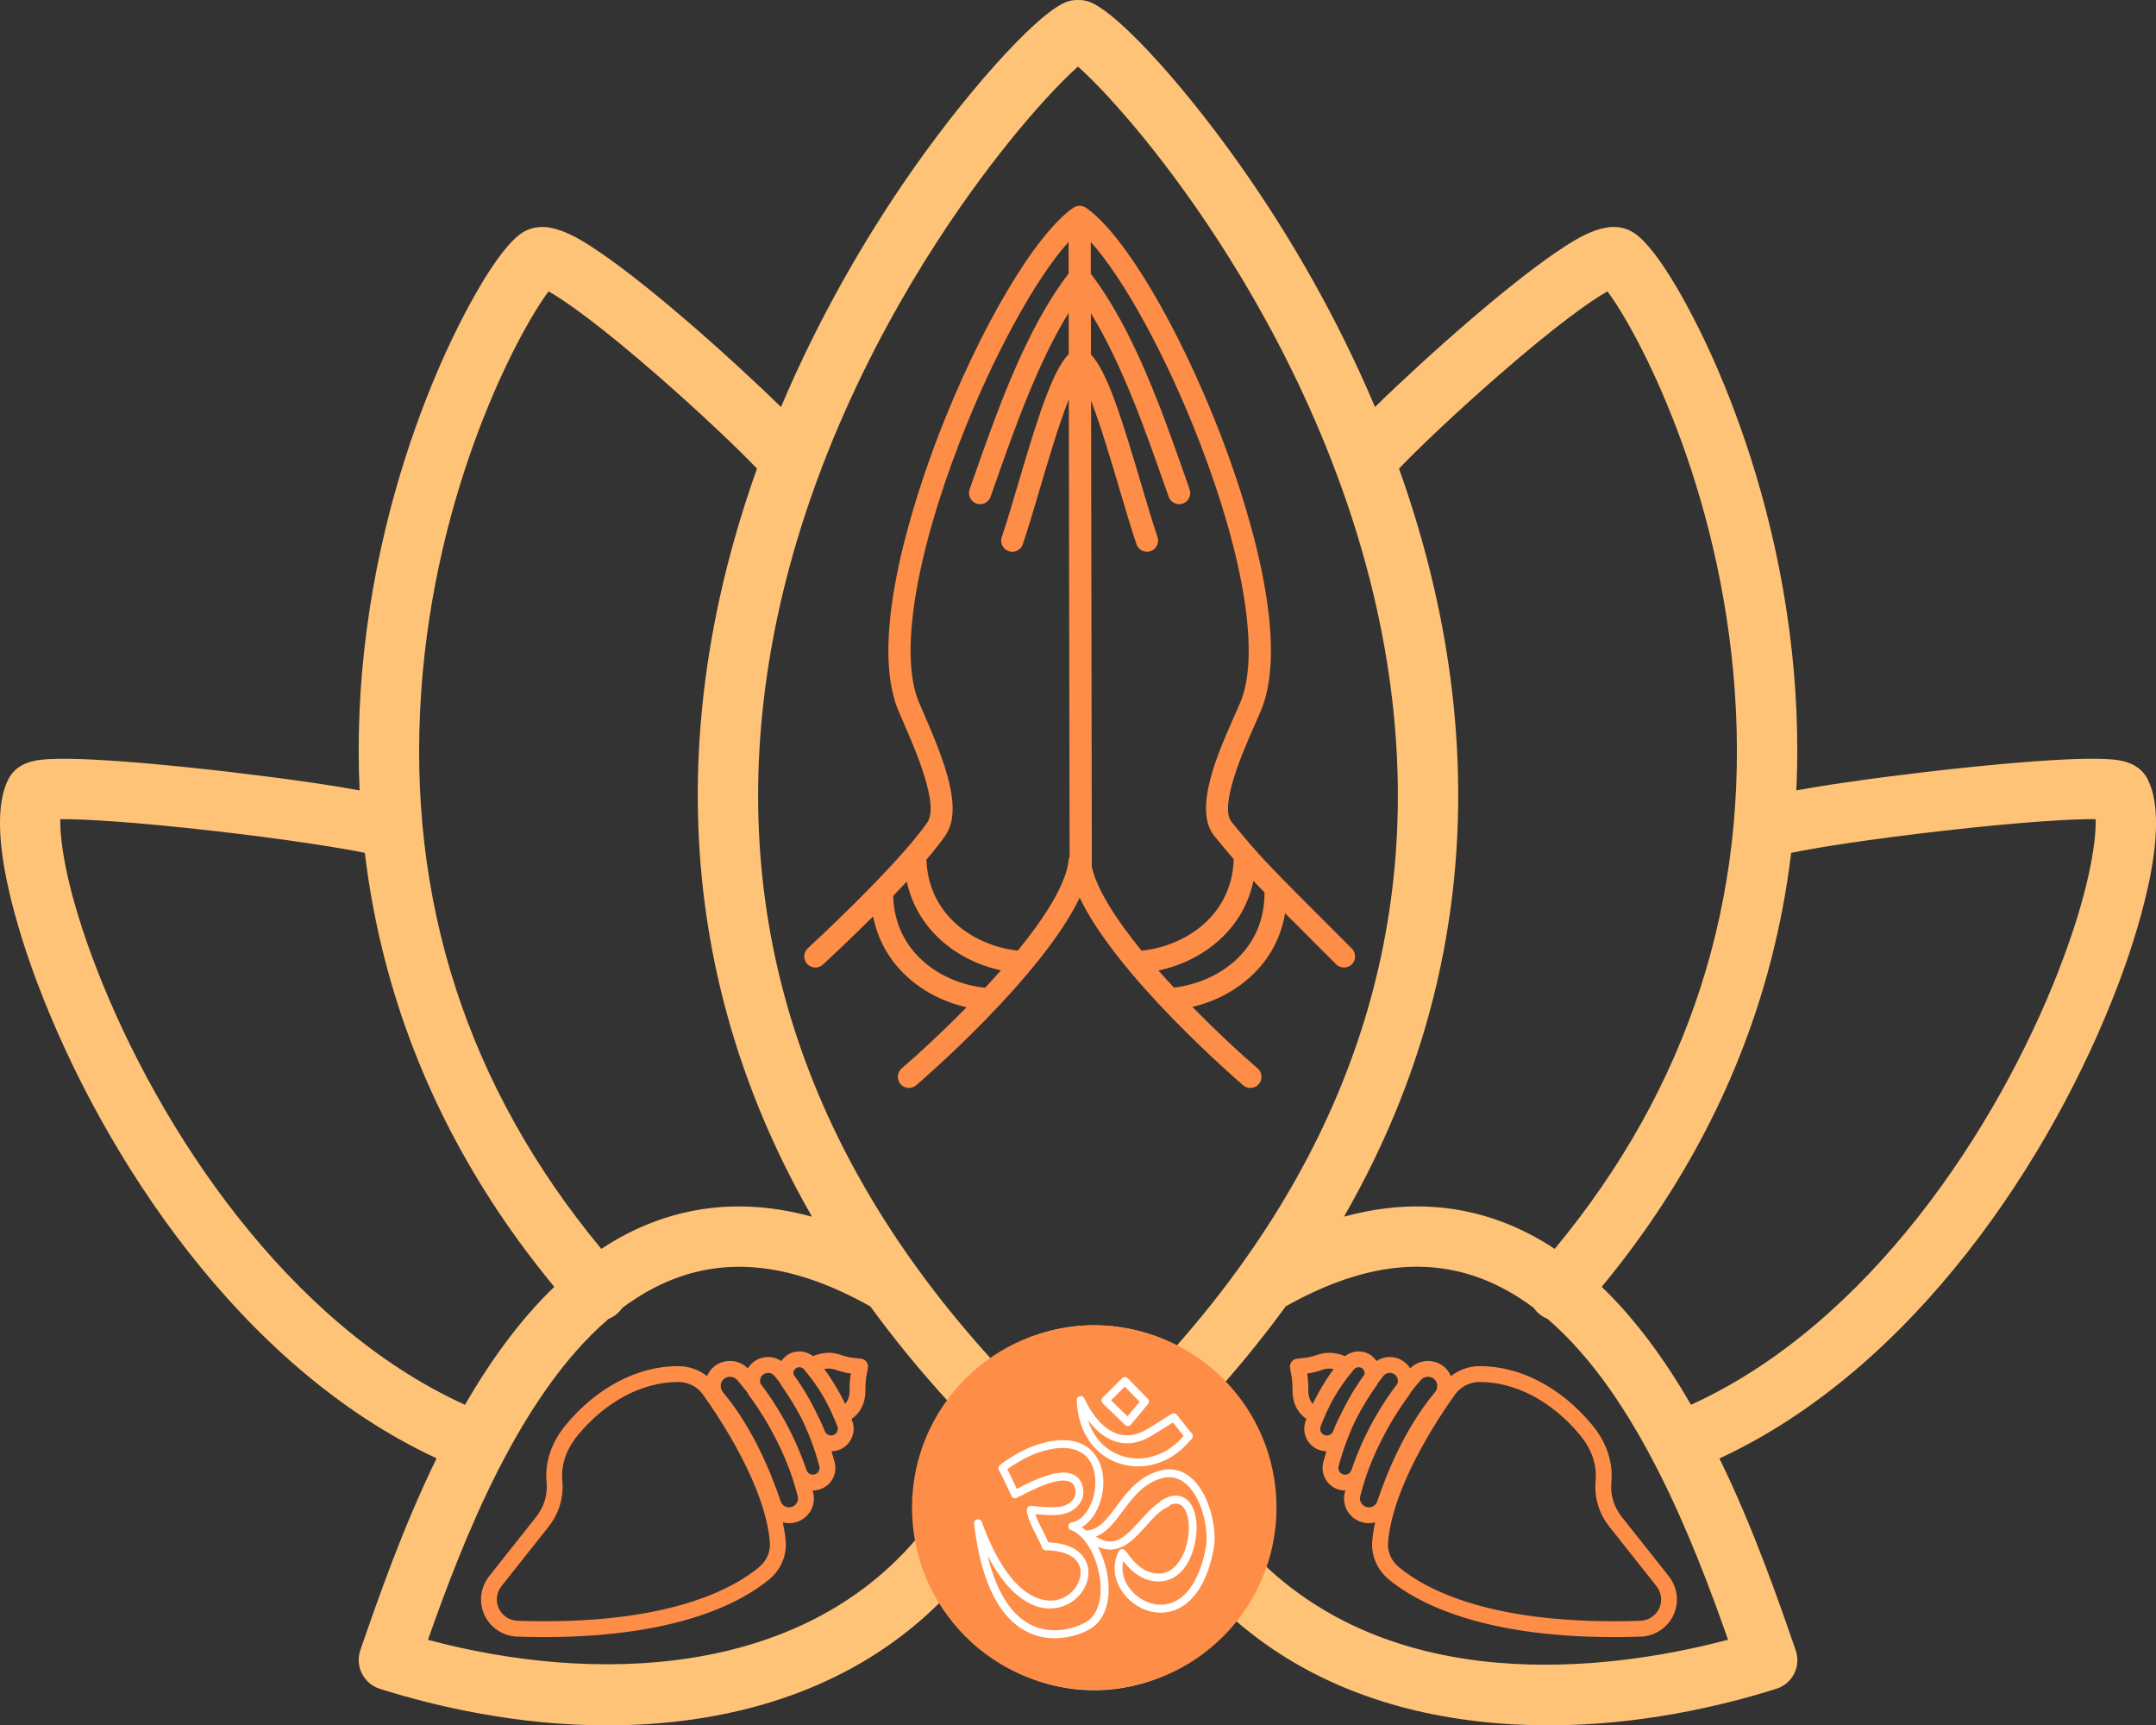<svg xmlns="http://www.w3.org/2000/svg" id="Layer_2" data-name="Layer 2" viewBox="0 0 852.35 681.98"><rect x="0" y="0" width="852.35" height="681.98" fill="#333333" stroke="none"/><defs><style>      .cls-1 {        fill: #ffc378;      }      .cls-1, .cls-2, .cls-3 {        stroke-width: 0px;      }      .cls-2 {        fill: #fe8d47;      }      .cls-3 {        fill: #fff;      }    </style></defs><g id="Layer_1-2" data-name="Layer 1"><g><path class="cls-1" d="M849.1,308.1c-3.71-7.39-12.09-7.83-16.59-8.06-4.09-.21-9.47-.15-16.45.19-15.15.73-33.51,2.56-46.24,3.96-4.94.54-38.14,4.27-59.65,8.24.95-20.59.05-41.56-2.71-62.79-5.98-46.06-19.4-83.3-29.61-106.44-8.61-19.52-22.09-44.6-31.76-51.06-9.37-6.23-20.89.67-31.89,8.26-8.65,5.97-20,14.94-32.81,25.93-13.36,11.47-27.52,24.47-37.8,34.56-15.36-36.36-33.53-66.73-48.64-88.86C470.97,36.86,442.86,5.6,430.99.85c-1.58-.63-3.22-.9-4.82-.84-1.6-.05-3.24.21-4.82.85-11.83,4.74-40.82,37.11-64.62,72.15-14.95,22.01-32.82,52.03-47.97,87.89-10.28-10.08-24.44-23.09-37.81-34.56-12.81-10.99-24.15-19.96-32.81-25.93-11-7.6-22.53-14.49-31.91-8.25-9.65,6.45-23.13,31.53-31.74,51.05-10.2,23.14-23.62,60.38-29.61,106.44-2.76,21.23-3.66,42.2-2.71,62.79-21.51-3.97-54.71-7.7-59.65-8.24-12.73-1.4-31.08-3.23-46.23-3.96-6.98-.34-12.36-.4-16.45-.19-4.5.23-12.88.67-16.6,8.08-9.76,19.5,4.97,63.19,11.76,81.07,25.84,68.09,80.43,151.51,157.6,187.26-13.38,27.41-23.01,55.22-30.13,75.8-.02.06-.03.11-.05.17-.02.05-.04.1-.06.16-.04.14-.07.27-.11.41-.06.2-.11.41-.16.61-.04.19-.07.38-.1.57-.03.21-.07.41-.09.62-.02.19-.03.38-.05.57-.01.2-.03.4-.03.6,0,.2,0,.39.01.58,0,.19.01.39.03.58.02.2.04.39.07.58.02.19.05.38.08.56.03.19.08.38.12.58.04.18.08.37.13.55.05.19.12.37.18.56.06.18.12.36.19.53.07.18.15.35.23.53.08.17.15.35.24.52.09.17.18.33.27.5.1.17.19.34.29.5.1.16.21.31.31.46.11.16.22.32.35.48.11.15.23.29.36.43.13.15.26.3.39.45.13.14.26.27.4.4.14.14.28.28.43.41.14.13.3.25.45.37.15.12.3.24.46.36.16.12.33.22.5.33.16.1.32.21.49.31.18.1.36.19.55.29.17.09.34.18.52.26.19.08.38.16.58.23.14.05.26.11.4.16.06.02.13.04.19.06.05.02.09.04.14.05,22.64,7.11,54.54,14.43,89.92,14.43,10.94,0,22.21-.7,33.64-2.32,21.85-3.1,41.94-9.34,59.72-18.55,14.44-7.49,27.39-16.96,38.67-28.27,12.29,21.1,34.78,35.26,60.45,35.26,21.93,0,42.37-10.56,55.54-27.86,25.44,22.21,57.7,35.7,96.15,40.15,9.49,1.1,18.83,1.58,27.95,1.58,35.61,0,67.59-7.39,89.96-14.42.05-.01.09-.04.14-.05.06-.02.13-.03.19-.06.14-.05.27-.11.4-.16.2-.08.39-.15.58-.23.18-.08.35-.17.52-.25.19-.09.37-.19.55-.29.17-.1.33-.2.49-.3.17-.11.34-.22.51-.33.16-.11.31-.23.46-.35.15-.12.31-.24.46-.37.15-.13.29-.26.43-.4.14-.13.28-.26.41-.4.13-.14.26-.29.39-.44.12-.14.24-.29.36-.43.12-.15.23-.31.34-.47.11-.16.22-.31.32-.47.1-.16.2-.33.29-.5.09-.17.19-.33.27-.5.09-.17.16-.34.24-.52.08-.18.16-.35.23-.53.07-.17.13-.35.19-.53.06-.19.13-.37.18-.56.05-.18.09-.36.13-.55.04-.19.09-.38.12-.57.03-.19.06-.38.08-.57.03-.19.05-.38.07-.58.02-.2.02-.39.03-.59,0-.19.01-.38,0-.57,0-.2-.02-.41-.03-.61-.01-.19-.02-.38-.05-.56-.02-.21-.06-.42-.1-.62-.03-.19-.06-.37-.1-.56-.05-.21-.1-.41-.16-.62-.04-.14-.06-.27-.11-.41-.02-.05-.04-.1-.06-.16-.02-.06-.03-.11-.05-.17-7.13-20.58-16.76-48.39-30.14-75.8,77.18-35.75,131.77-119.16,157.61-187.26,6.79-17.88,21.52-61.57,11.75-81.09ZM591.85,148.91c23.52-20.55,37.26-30.17,43.63-33.73,11.82,15.72,44.74,77.07,50.37,158.27,5.7,82.31-18.25,156.34-71.21,220.22-6.51-4.29-13.39-7.9-20.7-10.65-19.65-7.42-40.61-8.1-62.61-2.08,16.86-29.34,29.06-59.85,36.47-91.28,11.78-49.93,11.59-102.42-.57-156.01-3.84-16.91-8.67-33.09-14.15-48.42,7.11-7.44,21.71-21.42,38.76-36.32ZM303.62,264.2c10.8-70.54,42.07-130.29,66.4-167.99,23.41-36.28,45.92-60.85,56.15-69.88,10.13,8.94,32.38,33.19,55.59,68.99,24.15,37.25,55.29,96.31,66.54,166.18,15.91,98.81-12.07,189.78-83.19,270.53-9.74-5.22-20.8-8.18-32.53-8.18-15.17,0-29.23,4.94-40.73,13.34-73.84-81.28-103.53-173.08-88.23-272.99ZM166.51,273.45c5.63-81.21,38.55-142.55,50.37-158.27,6.37,3.56,20.11,13.18,43.63,33.73,17.06,14.9,31.66,28.89,38.76,36.33-5.8,16.26-10.9,33.48-14.84,51.51-11.82,54.12-11.42,107.07,1.2,157.37,7.49,29.86,19.33,58.87,35.39,86.83-22-6.03-42.96-5.35-62.62,2.08-7.3,2.75-14.18,6.35-20.68,10.64-52.96-63.88-76.91-137.9-71.2-220.21ZM38.4,383.44c-11.84-30.39-14.8-50.48-14.56-59.63,9.09-.07,28.7,1.01,60.51,4.63,28.86,3.29,50.45,6.7,59.88,8.7,1.74,14.41,4.4,28.61,8.01,42.53,12.04,46.52,34.53,89.86,66.89,129-13.69,13.18-25.35,29.41-35.31,46.63-70.13-31.87-120.89-108.88-145.42-171.86ZM363.1,607.32c-46.87,56.12-128.47,58.44-193.91,40.88,13.84-39.34,36.03-96.56,71.41-126.85,1.25-.5,2.43-1.2,3.49-2.14.75-.66,1.39-1.41,1.93-2.2,6.51-4.87,13.44-8.84,20.82-11.62,23.18-8.75,48.46-5.14,77.25,11.04,9.4,12.91,19.77,25.55,31.07,37.92-8.14,11.77-12.93,26.13-12.93,41.63,0,3.86.3,7.65.87,11.35ZM683.16,648.17c-39.33,10.45-126.32,24.9-183.63-29.88,2.28-7.16,3.44-14.64,3.44-22.33,0-19-7.21-36.31-18.98-49.21,8.7-9.95,16.81-20.07,24.3-30.36,28.78-16.16,54.05-19.77,77.22-11.03,7.39,2.79,14.33,6.76,20.84,11.64.54.79,1.17,1.52,1.92,2.18,1.06.93,2.23,1.63,3.47,2.13,35.36,30.28,57.57,87.49,71.42,126.84ZM813.95,383.44c-24.53,62.97-75.29,139.98-145.43,171.85-9.95-17.22-21.61-33.44-35.3-46.62,32.36-39.15,54.85-82.49,66.89-129.01,3.6-13.92,6.27-28.12,8.01-42.53,9.43-2,31.02-5.41,59.88-8.7,31.8-3.62,51.45-4.71,60.5-4.63.24,9.16-2.72,29.25-14.56,59.63Z"></path><path class="cls-2" d="M534.42,374.95c-35.57-35.52-35.79-35.78-47.19-49.63l-.33-.4c-5.12-6.21,4.84-28.67,9.09-38.26,1.01-2.27,1.88-4.24,2.57-5.92,12.13-29.31-7.17-85.94-16.03-108.92-16.42-42.6-38.31-79.49-53.23-89.71,0,0,0,0-.01,0-.02-.01-.04-.02-.05-.03-.12-.08-.25-.14-.38-.21-.11-.06-.22-.13-.33-.18-.02,0-.03,0-.05-.02-.13-.05-.27-.09-.41-.13-.12-.04-.24-.09-.36-.11-.02,0-.03,0-.05,0-.13-.02-.26-.03-.38-.04-.15-.01-.29-.04-.44-.04,0,0,0,0-.01,0h0s0,0-.01,0c-.01,0-.02,0-.04,0-.24,0-.48.03-.71.07-.02,0-.04,0-.06,0-.01,0-.02,0-.03,0,0,0-.02,0-.02,0-.24.05-.47.12-.7.21-.02,0-.04.01-.06.02-.02,0-.04.01-.06.02,0,0,0,0,0,0-.22.09-.42.2-.62.33-.03.02-.05.03-.08.05-.03.02-.05.03-.08.05,0,0,0,0,0,0-14.92,10.22-36.81,47.11-53.23,89.71-8.86,22.99-28.16,79.61-16.03,108.92.63,1.52,1.38,3.25,2.25,5.25,4.57,10.48,14.09,32.28,9.21,39.21-12.55,17.84-46.83,49.32-47.18,49.63-1.79,1.64-1.91,4.42-.27,6.21.87.95,2.05,1.43,3.24,1.43,1.06,0,2.12-.38,2.97-1.15.72-.66,9.56-8.78,19.86-19.06,1.78,9.08,6.22,17.1,13.11,23.53,6.49,6.06,14.79,10.34,23.84,12.37-9.98,10.18-19.55,18.94-25.65,24.17-1.84,1.58-2.06,4.35-.48,6.2.87,1.01,2.1,1.54,3.34,1.54,1.01,0,2.03-.35,2.86-1.06,2.31-1.98,49.65-42.76,64.64-74.16,15,31.4,62.33,72.18,64.64,74.16.83.71,1.85,1.06,2.86,1.06,1.24,0,2.47-.52,3.34-1.54,1.58-1.84,1.36-4.62-.48-6.2-6.13-5.25-15.75-14.06-25.78-24.3,8.84-2.08,16.94-6.3,23.3-12.24,7.21-6.73,11.73-15.2,13.33-24.79,5.13,5.16,11.64,11.67,20.17,20.18.86.86,1.98,1.29,3.11,1.29s2.25-.43,3.11-1.29c1.72-1.72,1.71-4.5,0-6.22ZM474.34,174.97c17.66,45.82,23.68,84.1,16.11,102.41-.65,1.58-1.5,3.5-2.49,5.72-6.54,14.74-16.41,37.02-7.84,47.42l.33.4c2.9,3.52,5.09,6.18,7.29,8.74-.71,22.3-19.16,34.35-36.33,36.12-.03,0-.06,0-.09.01-9.84-12.05-17.71-24.06-19.74-33.37.04-.24.07-.49.07-.74l-.31-183.28c3.91,10.1,8.04,24.1,11.2,34.78,2.39,8.11,4.65,15.76,6.75,21.95.62,1.83,2.33,2.98,4.16,2.98.47,0,.95-.08,1.41-.23,2.3-.78,3.53-3.28,2.75-5.58-2.04-6.02-4.28-13.59-6.65-21.61-7.61-25.76-13.28-43.79-19.66-50.57l-.03-16.29c12.37,20.18,21.58,46.42,29.23,68.22l1.51,4.3c.64,1.81,2.33,2.94,4.15,2.94.48,0,.98-.08,1.46-.25,2.29-.81,3.49-3.32,2.69-5.61l-1.51-4.29c-9.23-26.33-20.69-58.96-37.55-80.92l-.02-12.56c13.02,14.4,29.98,45.29,43.1,79.31ZM373.73,330.25c7.13-10.12-.21-29.16-8.34-47.78-.85-1.96-1.59-3.65-2.19-5.09-7.57-18.3-1.55-56.58,16.11-102.4,13.13-34.06,30.11-64.97,43.13-79.35l.02,12.5c-16.89,21.94-28.36,54.6-37.6,80.94l-1.53,4.36c-.81,2.29.4,4.8,2.69,5.61.48.17.98.25,1.46.25,1.81,0,3.51-1.13,4.15-2.94l1.53-4.37c7.67-21.86,16.9-48.18,29.33-68.36l.03,16.32c-6.46,6.64-12.17,24.77-19.85,50.79-2.36,8.01-4.6,15.57-6.64,21.59-.78,2.3.45,4.79,2.75,5.58.47.16.94.23,1.41.23,1.83,0,3.54-1.15,4.16-2.98,2.1-6.18,4.35-13.83,6.74-21.92,3.22-10.92,7.46-25.29,11.45-35.44l.31,180.88s-.01.04-.02.06c-.09.2-.17.4-.23.61,0,0,0,.02,0,.02-.06.22-.11.44-.13.67,0,.01,0,.03,0,.04-1.06,9.57-9.42,22.61-20.1,35.7-17.08-1.84-35.35-13.84-36.12-35.96,2.88-3.38,5.44-6.61,7.5-9.53ZM389.43,390.45c-17.21-1.77-35.7-13.88-36.33-36.29,1.81-1.88,3.61-3.79,5.38-5.69,1.89,8.7,6.25,16.4,12.91,22.62,6.61,6.16,15.08,10.48,24.32,12.47-2.05,2.33-4.14,4.63-6.25,6.9-.01,0-.02,0-.03,0ZM499.91,353c0,22.92-18.45,35.38-35.8,37.39-2.07-2.22-4.12-4.49-6.13-6.77,9.34-1.96,17.91-6.3,24.58-12.52,6.73-6.28,11.11-14.06,12.97-22.87,1.3,1.37,2.74,2.86,4.38,4.54,0,.08-.01.16-.01.24Z"></path><path class="cls-2" d="M659.78,623.11l-18.63-23.5c-3.12-3.92-4.58-8.76-4.12-13.6.54-5.52-.34-13.93-7.56-22.71-12.24-14.81-28.49-23.36-44.55-23.27-4.17,0-8.14,1.44-11.31,3.95-.58-1.36-1.43-2.62-2.62-3.64-3.96-3.39-9.89-3.08-13.5.58-1.24-2.01-3.18-3.51-5.49-4.15-2.68-.76-5.52-.27-7.78,1.23-.99-1.46-2.38-2.62-4.08-3.25-2.83-1.08-6.04-.53-8.41,1.32-2.39-1-6.3-2.04-10.47-.67-1.77.6-3.5,1.15-5.2,1.32l-3.32.35c-.87.09-1.65.54-2.17,1.24s-.73,1.58-.57,2.43l.57,3.13c.31,1.75.45,3.66.42,5.87-.03,4.81,1.96,8.74,5.49,11.2-.09.23-.2.49-.28.71-1.15,3.09-.53,6.53,1.63,8.99,1.69,1.93,4.07,3,6.57,3.04-.42,1.37-.84,2.76-1.23,4.2-.95,3.48.25,7.16,3.07,9.4,1.59,1.24,3.55,1.9,5.52,1.9.04,0,.07,0,.11,0-.06.24-.14.48-.2.72-1.26,4.87,1.36,9.86,6.1,11.59,1.12.41,2.27.61,3.42.61.83,0,1.64-.13,2.45-.34-.51,2.45-.92,4.88-1.13,7.27-.51,5.75,1.89,11.43,6.39,15.18,10.51,8.79,35.71,22.91,89.02,22.91,3.48,0,7.07-.06,10.79-.18,5.64-.19,10.76-3.66,13.02-8.83,2.17-4.99,1.41-10.73-1.97-14.99ZM519.03,554.96c-1.19-1.27-1.79-3-1.78-5.16.03-2.51-.13-4.75-.49-6.86,2.31-.24,4.4-.9,6.48-1.61,1.41-.46,2.83-.4,4.04-.14-1.67,2.21-3.15,4.46-4.46,6.67-1.69,2.79-2.95,5.25-3.8,7.1ZM527.01,565.8c-.49,1.22-1.56,1.52-1.99,1.59-.44.08-1.57.14-2.47-.88-.63-.72-.81-1.75-.47-2.67.31-.82.71-1.8,1.14-2.84.07-.13.18-.24.23-.38,0-.02.26-.73.77-1.91.98-2.16,2.2-4.58,3.66-7.08,1.73-2.91,4-6.27,6.91-9.69.04-.05.05-.11.08-.16.15-.17.29-.36.44-.53.47-.52,1.13-.8,1.8-.8.28,0,.56.05.84.15.95.35,1.31,1.1,1.44,1.51.08.27.15.74.02,1.25-2.58,3.5-5.68,8.29-8.68,14.39-1.32,2.54-2.6,5.23-3.72,8.04ZM532.53,582.81c-.84.24-1.73.08-2.41-.45-.84-.66-1.19-1.78-.9-2.85,1.98-7.34,4.47-13.59,7.03-18.83,2.68-5.18,5.61-9.68,7.91-12.92.27-.38.46-.8.67-1.21.78-1.04,1.51-1.95,2.15-2.72.63-.75,1.52-1.16,2.45-1.16.29,0,.59.04.89.13,1.03.28,1.81,1.02,2.16,2.03.24.7.22,1.43-.01,2.1-5.81,7.59-13.09,19.13-18.21,34.25-.29.8-.92,1.4-1.74,1.64ZM539.93,595.61c-1.67-.61-2.63-2.43-2.18-4.16.73-2.85,1.54-5.58,2.43-8.21,0,0,0,0,0,0,0,0,0,0,0-.01,2.66-7.62,7.74-19.32,16.89-31.73.26-.35.43-.75.63-1.12,1.49-1.94,2.88-3.59,4.08-4.95.7-.8,1.72-1.2,2.74-1.2.85,0,1.71.29,2.4.87,1.57,1.33,1.71,3.66.33,5.3-12.14,14.46-19.47,33.19-22.75,43.06,0,0,0,0,0,0-.29.89-.92,1.61-1.76,2.02-.88.42-1.88.47-2.81.13ZM656.02,635.6c-1.3,2.97-4.25,4.97-7.5,5.08-58.68,1.99-85.07-12.48-95.59-21.28-2.94-2.45-4.5-6.12-4.17-9.83,1.88-21.82,19.14-48.08,26.48-58.35,2.2-3.09,5.83-4.93,9.69-4.93h.05c14.18,0,28.64,7.65,39.67,21,5.86,7.12,6.58,13.78,6.16,18.13-.62,6.47,1.31,12.9,5.44,18.09l18.62,23.5s0,0,0,0c1.94,2.44,2.38,5.73,1.14,8.59Z"></path><path class="cls-2" d="M193.34,623.11l18.63-23.5c3.12-3.92,4.58-8.76,4.12-13.6-.54-5.52.34-13.93,7.56-22.71,12.24-14.81,28.49-23.36,44.55-23.27,4.17,0,8.14,1.44,11.31,3.95.58-1.36,1.43-2.62,2.62-3.64,3.96-3.39,9.89-3.08,13.5.58,1.24-2.01,3.18-3.51,5.49-4.15,2.68-.76,5.52-.27,7.78,1.23.99-1.46,2.38-2.62,4.08-3.25,2.83-1.08,6.04-.53,8.41,1.32,2.39-1,6.3-2.04,10.47-.67,1.77.6,3.5,1.15,5.2,1.32l3.32.35c.87.09,1.65.54,2.17,1.24s.73,1.58.57,2.43l-.57,3.13c-.31,1.75-.45,3.66-.42,5.87.03,4.81-1.96,8.74-5.49,11.2.09.23.2.49.28.71,1.15,3.09.53,6.53-1.63,8.99-1.69,1.93-4.07,3-6.57,3.04.42,1.37.84,2.76,1.23,4.2.95,3.48-.25,7.16-3.07,9.4-1.59,1.24-3.55,1.9-5.52,1.9-.04,0-.07,0-.11,0,.06.24.14.48.2.72,1.26,4.87-1.36,9.86-6.1,11.59-1.12.41-2.27.61-3.42.61-.83,0-1.64-.13-2.45-.34.51,2.45.92,4.88,1.13,7.27.51,5.75-1.89,11.43-6.39,15.18-10.51,8.79-35.71,22.91-89.02,22.91-3.48,0-7.07-.06-10.79-.18-5.64-.19-10.76-3.66-13.02-8.83-2.17-4.99-1.41-10.73,1.97-14.99ZM334.09,554.96c1.19-1.27,1.79-3,1.78-5.16-.03-2.51.13-4.75.49-6.86-2.31-.24-4.4-.9-6.48-1.61-1.41-.46-2.83-.4-4.04-.14,1.67,2.21,3.15,4.46,4.46,6.67,1.69,2.79,2.95,5.25,3.8,7.1ZM326.12,565.8c.49,1.22,1.56,1.52,1.99,1.59.44.08,1.57.14,2.47-.88.63-.72.81-1.75.47-2.67-.31-.82-.71-1.8-1.14-2.84-.07-.13-.18-.24-.23-.38,0-.02-.26-.73-.77-1.91-.98-2.16-2.2-4.58-3.66-7.08-1.73-2.91-4-6.27-6.91-9.69-.04-.05-.05-.11-.08-.16-.15-.17-.29-.36-.44-.53-.47-.52-1.13-.8-1.8-.8-.28,0-.56.05-.84.15-.95.35-1.31,1.1-1.44,1.51-.08.27-.15.74-.02,1.25,2.58,3.5,5.68,8.29,8.68,14.39,1.32,2.54,2.6,5.23,3.72,8.04ZM320.59,582.81c.84.24,1.73.08,2.41-.45.84-.66,1.19-1.78.9-2.85-1.98-7.34-4.47-13.59-7.03-18.83-2.68-5.18-5.61-9.68-7.91-12.92-.27-.38-.46-.8-.67-1.21-.78-1.04-1.51-1.95-2.15-2.72-.63-.75-1.52-1.16-2.45-1.16-.29,0-.59.04-.89.13-1.03.28-1.81,1.02-2.16,2.03-.24.7-.22,1.43.01,2.1,5.81,7.59,13.09,19.13,18.21,34.25.29.8.92,1.4,1.74,1.64ZM313.19,595.61c1.67-.61,2.63-2.43,2.18-4.16-.73-2.85-1.54-5.58-2.43-8.21,0,0,0,0,0,0,0,0,0,0,0-.01-2.66-7.62-7.74-19.32-16.89-31.73-.26-.35-.43-.75-.63-1.12-1.49-1.94-2.88-3.59-4.08-4.95-.7-.8-1.72-1.2-2.74-1.2-.85,0-1.71.29-2.4.87-1.57,1.33-1.71,3.66-.33,5.3,12.14,14.46,19.47,33.19,22.75,43.06,0,0,0,0,0,0,.29.89.92,1.61,1.76,2.02.88.42,1.88.47,2.81.13ZM197.1,635.6c1.3,2.97,4.25,4.97,7.5,5.08,58.68,1.99,85.07-12.48,95.59-21.28,2.94-2.45,4.5-6.12,4.17-9.83-1.88-21.82-19.14-48.08-26.48-58.35-2.2-3.09-5.83-4.93-9.69-4.93h-.05c-14.18,0-28.64,7.65-39.67,21-5.86,7.12-6.58,13.78-6.16,18.13.62,6.47-1.31,12.9-5.44,18.09l-18.62,23.5s0,0,0,0c-1.94,2.44-2.38,5.73-1.14,8.59Z"></path><circle class="cls-2" cx="432.6" cy="595.95" r="72.05"></circle><g><path class="cls-3" d="M471.43,584.66c-3.59-3.38-7.92-4.56-12.53-3.41-8.54,2.14-13.33,8.57-17.56,14.25-3.71,4.99-6.92,9.29-11.76,9.48,0,0,0,0,0,0-.09,0-.17.02-.25.04-.53-.5-1.08-.95-1.65-1.36,3.2-1.85,5.83-5.43,7.33-10.17,2.43-7.7,1.06-15.57-3.49-20.06-3.3-3.25-9.78-6.27-21.91-2.22-5.26,1.75-10.99,5.34-14.3,7.88,0,0-.01.02-.02.02-.05.04-.08.08-.12.12-.03.03-.07.07-.1.1-.03.04-.06.08-.09.13-.03.04-.06.08-.08.13-.02.04-.04.09-.06.13-.02.05-.04.09-.06.14-.01.05-.02.09-.03.14-.01.05-.02.1-.03.15,0,.05,0,.1,0,.15,0,.05,0,.1,0,.15,0,.05.01.1.02.14,0,.05.02.11.03.16.01.04.03.09.05.13.02.06.04.11.07.16,0,0,0,.02.01.03,1.08,2.01,2.08,4.13,3.04,6.18.64,1.37,1.31,2.79,2,4.17.27.55.83.87,1.4.87.23,0,.47-.05.7-.17.26-.13.46-.32.6-.54.22,0,.45-.05.66-.16.32-.16.69-.35,1.11-.56,3.81-1.96,13.94-7.16,18.51-5.18,1.05.45,1.7,1.26,2.07,2.53.45,1.56.25,3-.59,4.26-1.1,1.66-3.23,2.88-5.55,3.17-3.48.44-8.4-.13-10.25-.34-1.15-.13-1.58-.18-2.12.3-.33.3-.52.72-.52,1.17,0,2.85,1.87,6.49,3.67,10.01.96,1.87,1.86,3.63,2.31,4.96,0,.01.01.02.02.03.05.14.12.27.2.38.02.02.04.04.06.07.08.1.18.2.28.28.01,0,.02.02.03.03.11.08.24.14.37.19.03.01.06.02.09.03.13.04.27.07.42.07,0,0,0,0,0,0,0,0,0,0,0,0,0,0,0,0,0,0,8.19.06,13.2,2.95,13.76,7.92.5,4.47-3.09,10.23-9.22,11.67-4.03.94-18.07,1.51-29.83-30.82-.01-.03-.03-.06-.04-.09-.03-.06-.05-.12-.09-.18-.02-.03-.04-.06-.06-.09-.04-.05-.08-.11-.12-.16-.02-.02-.05-.05-.07-.07-.05-.05-.1-.1-.15-.14-.02-.02-.04-.03-.07-.04-.06-.04-.13-.08-.19-.11-.02,0-.04-.02-.06-.03-.07-.03-.14-.06-.22-.08-.03,0-.06,0-.09-.02-.07-.01-.14-.03-.21-.03-.05,0-.11,0-.16,0-.04,0-.08,0-.13,0,0,0-.01,0-.02,0-.05,0-.11.02-.16.04-.05.01-.1.02-.15.04,0,0-.01,0-.02,0-.04.01-.07.03-.1.05-.05.02-.11.05-.16.08-.04.03-.08.06-.13.09-.04.03-.08.06-.12.09-.04.04-.08.08-.11.12-.03.03-.06.07-.09.1-.03.04-.06.09-.08.13-.03.04-.05.08-.08.13-.02.04-.04.09-.05.14-.02.05-.04.1-.05.15-.01.05-.02.1-.03.15,0,.05-.02.1-.02.15,0,.06,0,.12,0,.18,0,.04,0,.07,0,.11,0,.01,0,.03,0,.04,0,0,0,0,0,0,2.82,23.61,10.32,38.18,22.31,43.32,3.22,1.38,6.5,1.92,9.59,1.91,6.76,0,12.63-2.56,15.12-4.42,5.02-3.77,7.13-11.04,5.78-19.97-.58-3.85-1.9-8.07-3.86-11.79,1.64.74,3.25,1.12,4.86,1.12.18,0,.37,0,.55-.01,5.58-.29,9.72-4.92,13.73-9.4,2.87-3.21,5.59-6.23,8.54-7.41.37-.15.65-.43.82-.76,1.87-.79,3.41-.73,4.59.19,3.15,2.44,3.82,10.32,1.46,17.21-1,2.92-4.02,9.7-10.54,9.7-5.74,0-9.93-4.48-12.43-8.23-.14-.2-.31-.36-.51-.48-.14-.33-.38-.62-.73-.8-.77-.39-1.71-.08-2.1.69-2.77,5.44-1.95,11.79,2.18,16.99,3.69,4.64,9.06,7.27,14.43,7.27,1.29,0,2.58-.15,3.84-.47,4.88-1.21,13.59-6.02,17.08-24.61,1.5-7.99-1.55-21.34-8.34-27.73ZM430.21,640.64c-1.92,1.44-11.79,6.33-21.6,2.13-8.46-3.63-14.65-13.18-18.18-27.9,3.45,6.69,7.28,11.87,11.44,15.43,5.01,4.3,9.59,5.53,13.2,5.53,1.33,0,2.52-.17,3.56-.41,7.15-1.67,12.36-8.43,11.62-15.06-.27-2.42-2.22-10.18-15.78-10.68-.54-1.32-1.3-2.8-2.1-4.36-1.18-2.29-2.47-4.81-3.04-6.81,2.47.27,6.58.62,9.86.21,3.25-.41,6.15-2.11,7.77-4.55,1.34-2.03,1.69-4.4.99-6.85-.62-2.18-1.91-3.71-3.83-4.54-5.92-2.57-16.23,2.73-21.18,5.27-.36.18-.67.35-.95.49-.42-.88-.84-1.76-1.25-2.63-.79-1.69-1.62-3.42-2.5-5.13,3.38-2.44,8.21-5.25,12.35-6.63,8.42-2.81,14.89-2.29,18.73,1.48,4.24,4.17,4.41,11.49,2.71,16.88-1.63,5.15-4.83,8.71-8.35,9.3-.02,0-.04.01-.06.02-.05.01-.1.03-.15.04-.05.02-.1.03-.15.05-.04.02-.08.04-.12.06-.05.03-.1.05-.14.08-.04.03-.07.06-.11.09-.04.03-.08.07-.12.1-.04.04-.07.07-.1.11-.03.04-.06.08-.09.12-.03.04-.05.08-.07.13-.03.05-.05.1-.07.15,0,.02-.02.04-.03.06,0,.02-.01.05-.02.08-.02.05-.03.11-.04.16,0,.05-.02.1-.02.15,0,.05,0,.1,0,.15,0,.06,0,.11.01.17,0,.03,0,.05,0,.08,0,.02.01.04.02.06,0,.05.02.09.03.13.02.05.03.1.05.15.02.04.03.08.05.11.03.05.05.1.08.14.02.03.05.07.07.1.03.04.07.08.11.12.03.03.06.06.09.09.05.04.1.07.15.11.03.02.06.04.09.06.08.05.17.09.27.13,0,0,0,0,0,0,5.23,1.87,10.02,9.78,11.38,18.79,1.15,7.63-.55,13.99-4.57,17ZM476.69,611.81c-2.35,12.51-7.59,20.37-14.76,22.15-5.26,1.3-11.31-.99-15.07-5.72-2.73-3.43-3.69-7.45-2.77-11.15,3.01,3.97,7.63,8.05,13.92,8.05s10.93-4.31,13.5-11.82c2.49-7.29,2.24-17.02-2.5-20.7-1.9-1.48-5.24-2.53-10.31.8-.23.15-.4.36-.52.58-2.65,1.74-5.04,4.39-7.36,6.99-3.59,4-7.29,8.14-11.57,8.36-1.89.1-3.88-.56-6-1.98,4.33-1.61,7.4-5.72,10.6-10.02,4.11-5.51,8.35-11.22,15.81-13.08,3.57-.89,6.81,0,9.63,2.65,6.36,6,8.6,18.53,7.41,24.88Z"></path><path class="cls-3" d="M435.63,552.87s-.05.09-.07.14c-.02.05-.03.09-.04.14-.01.05-.03.1-.04.15,0,.05,0,.1-.01.14,0,.05-.01.1-.01.15,0,.05,0,.1.01.15,0,.05,0,.1.02.15.01.05.03.1.04.15.01.05.03.1.04.14.02.05.05.09.07.14.02.04.04.09.07.13.03.05.07.09.11.13.03.03.05.07.08.1,0,0,0,0,0,0,0,0,0,0,0,.01l8.88,8.57s.03.02.05.04c.01.01.03.03.04.04.03.02.06.04.09.06.03.02.06.05.1.07.05.03.1.06.16.08.03.02.07.03.1.05.06.02.12.04.19.05.03,0,.06.02.08.02.09.02.19.03.28.03,0,0,0,0,0,0s0,0,0,0c.11,0,.21-.01.32-.03.03,0,.06-.02.09-.03.07-.02.14-.04.21-.07.04-.02.07-.04.11-.06.06-.03.12-.07.18-.11.04-.03.07-.06.11-.09.04-.03.07-.06.11-.09.01-.02.02-.03.04-.05.01-.01.03-.02.04-.04l6.77-8.12s.03-.05.05-.07c.03-.04.06-.09.09-.13.03-.04.05-.09.07-.13.02-.05.04-.09.06-.14.02-.05.03-.1.04-.15.01-.05.02-.1.03-.15,0-.05.01-.1.02-.15,0-.05,0-.1,0-.15,0-.05,0-.1-.01-.15,0-.05-.02-.1-.03-.15-.01-.05-.02-.1-.04-.14-.02-.05-.03-.09-.06-.14-.02-.05-.05-.09-.07-.14-.02-.04-.05-.08-.08-.12-.03-.04-.07-.09-.1-.13-.02-.02-.03-.04-.05-.06l-7.97-8.12s0,0,0,0c0,0,0,0,0,0-.03-.03-.06-.05-.1-.08-.05-.04-.09-.09-.15-.12-.02-.02-.05-.03-.07-.04-.07-.04-.13-.08-.2-.1-.02,0-.04,0-.05-.02-.08-.03-.16-.05-.24-.07-.01,0-.03,0-.04,0-.08-.01-.17-.02-.25-.02-.02,0-.03,0-.04,0-.08,0-.17,0-.25.02-.02,0-.04.01-.06.02-.08.02-.15.04-.23.07-.03.01-.06.03-.08.04-.06.03-.13.06-.19.1-.04.02-.07.06-.11.09-.04.04-.09.07-.13.11,0,0,0,0,0,0,0,0,0,0,0,0l-7.67,7.67s0,0,0,0c0,0,0,0-.01,0-.04.04-.06.08-.09.12-.03.04-.07.08-.1.12-.03.04-.05.09-.07.13ZM444.67,548.13l5.87,5.99-4.79,5.74-6.52-6.3,5.43-5.43Z"></path><path class="cls-3" d="M425.83,552.75s-.05.09-.07.14c-.02.05-.03.1-.04.15-.01.05-.03.1-.04.15-.01.07-.01.15-.01.22,0,.03,0,.05,0,.08,0,0,0,0,0,0,0,0,0,0,0,.01.48,12.45,6.85,21.82,17.06,25.05,2.36.75,4.78,1.11,7.18,1.11,7.7,0,15.3-3.73,20.73-10.45.13-.05.25-.12.36-.21.56-.45.73-1.21.46-1.84-.09-.32-.27-.62-.56-.84-.02-.02-.04-.03-.07-.04l-5.59-7.03c-.5-.63-1.4-.78-2.07-.34-.09.06-8.87,5.71-11.01,6.78-3.66,1.83-7.21,2.18-10.56,1.03-6.21-2.13-10.46-8.74-12.94-13.93-.21-.48-.65-.83-1.19-.91-.06,0-.12,0-.18-.01-.04,0-.08,0-.12,0,0,0,0,0,0,0-.08,0-.16.02-.24.03-.02,0-.05,0-.07,0,0,0-.01,0-.02,0-.09.02-.19.06-.27.1,0,0,0,0,0,0-.02.01-.04.03-.06.04-.07.04-.13.07-.2.12-.04.03-.07.07-.11.1-.04.03-.08.07-.11.1-.04.04-.06.08-.1.12-.03.04-.06.08-.09.12-.03.04-.04.09-.06.13ZM440.59,569.68c1.63.56,3.29.84,4.98.84,2.62,0,5.29-.68,8-2.03,1.81-.91,7.59-4.57,10.12-6.19l4.22,5.31c-6.31,7.54-15.69,10.66-24.23,7.96-6.6-2.09-11.35-7.2-13.55-14.22,3.1,4.18,6.64,7.01,10.46,8.33Z"></path></g></g></g></svg>